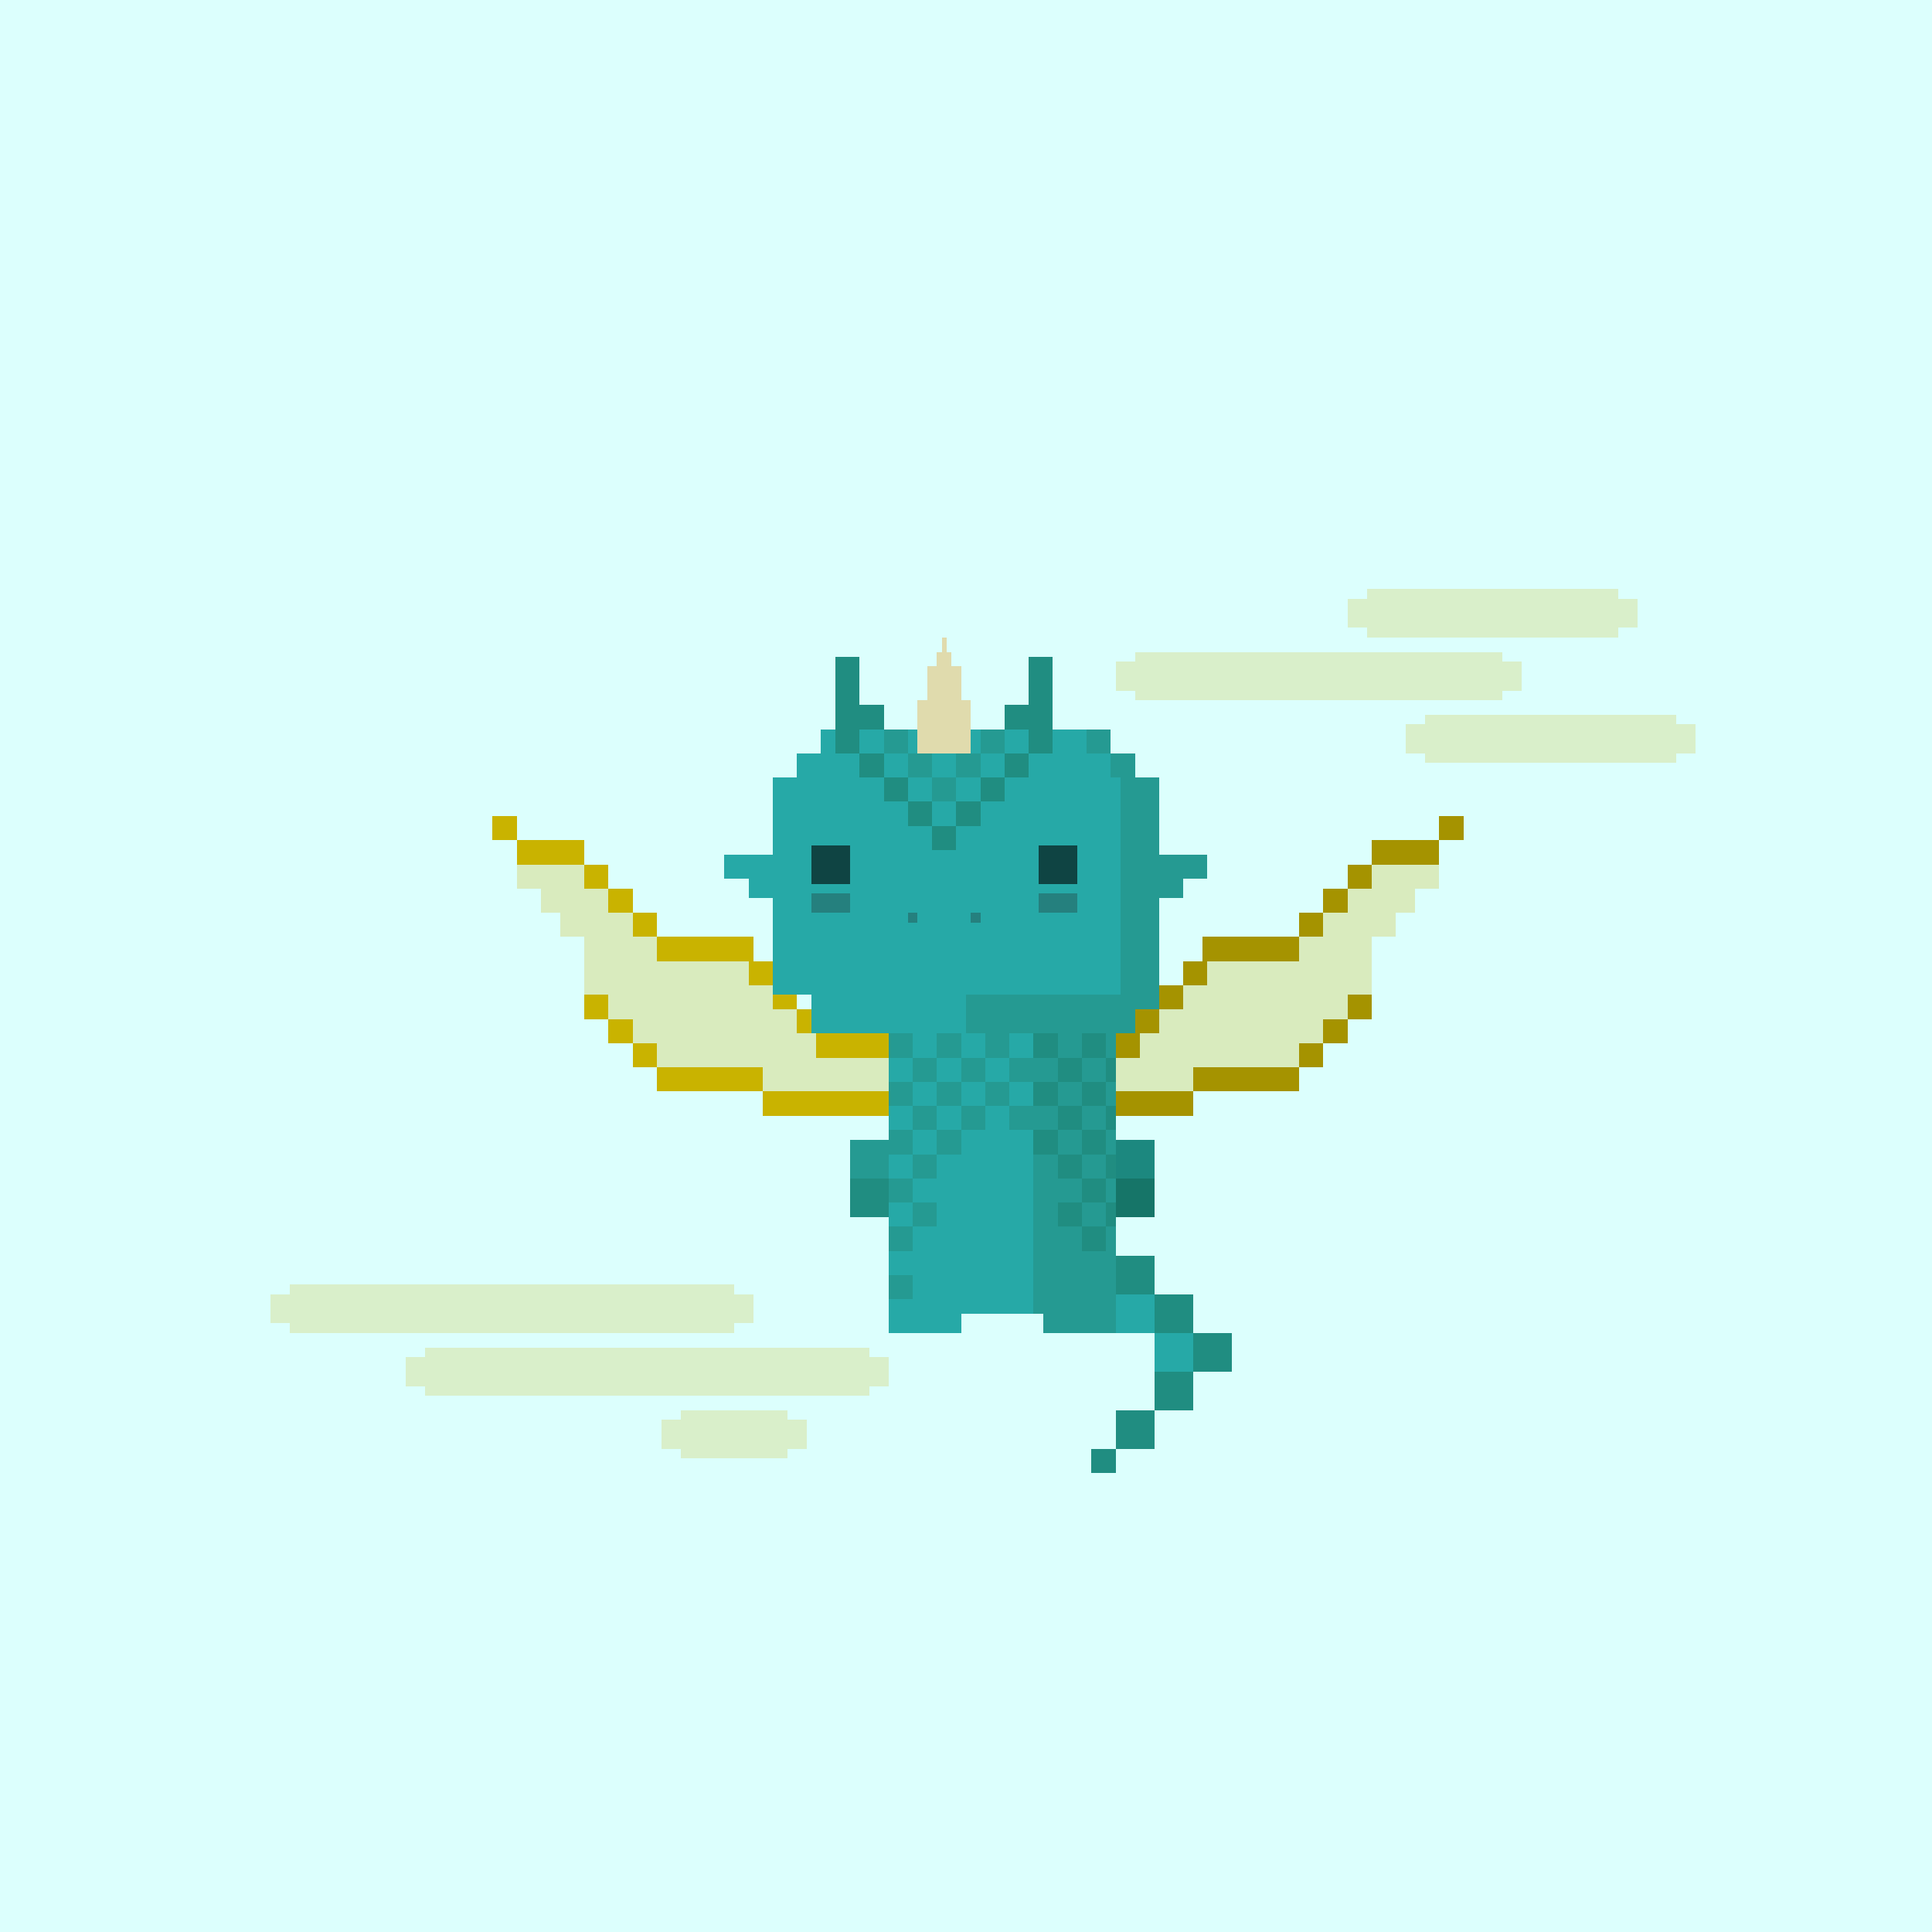 <svg xmlns="http://www.w3.org/2000/svg" viewBox="0 0 400 400">
  <defs>
    <style>.Body__cls-1{fill:#dcfffd}.Body__cls-2{fill:#26a9a7}.Body__cls-3{fill:#259a92}.Body__cls-4{opacity:0.6}.Body__cls-5{fill:#231f20;opacity:0.3}.Body__cls-6{fill:#1c887f}.Body__cls-7{fill:#208d81}.Body__cls-8{fill:#167568}</style>
  </defs>
  <g id="Body__Emerald_Dragon" data-name="Emerald Dragon" shape-rendering="crispEdges">
    <path class="Body__cls-1" d="M-4-5H406V405H-4z"/>
    <path class="Body__cls-2" d="M240 206 240 161 235 161 235 156 230 156 230 151 170 151 170 156 165 156 165 161 160 161 160 177 155 177 150 177 150 182 155 182 155 186 160 186 160 206 168 206 168 214 184 214 184 262 184 272 184 276 199 276 199 272 214 272 214 214 200 214 200 206 240 206z"/>
    <path class="Body__cls-3" d="M245 177 240 177 240 161 235 161 235 156 230 156 230 161 232 161 232 206 200 206 200 214 214 214 214 272 216 272 216 276 231 276 231 272 231 262 231 214 235 214 235 209 240 209 240 206 240 186 245 186 245 182 250 182 250 177 245 177zM225 151H230V156H225z"/>
    <path id="Body__Left_Eye" data-name="Left Eye" class="Body__cls-4" d="M168 175H176V183H168z"/>
    <path id="Body__Right_Eye" data-name="Right Eye" class="Body__cls-4" d="M215 175H223V183H215z"/>
    <path id="Body__Mouth" class="Body__cls-5" d="M188 189H190V191H188z"/>
    <path id="Body__Mouth-2" data-name="Mouth" class="Body__cls-5" d="M201 189H203V191H201z"/>
    <path id="Body__Left_Cheek" data-name="Left Cheek" class="Body__cls-5" d="M168 185H176V189H168z"/>
    <path id="Body__Right_Cheek" data-name="Right Cheek" class="Body__cls-5" d="M215 185H223V189H215z"/>
    <path id="Body__Left_Arm" data-name="Left Arm" class="Body__cls-3" d="M176 236H184V252H176z"/>
    <path id="Body__Right_Arm" data-name="Right Arm" class="Body__cls-6" d="M231 236H239V252H231z"/>
    <path id="Body__Left_Shoe" data-name="Left Shoe" class="Body__cls-7" d="M176 244H184V252H176z"/>
    <path id="Body__Left_Hand" data-name="Left Hand" class="Body__cls-8" d="M231 244H239V252H231z"/>
    <path class="Body__cls-7" d="M193 171H198V176H193z"/>
    <path class="Body__cls-3" d="M193 161H198V166H193z"/>
    <path class="Body__cls-7" d="M188 166H193V171H188zM183 161H188V166H183zM198 166H203V171H198zM203 161H208V166H203z"/>
    <path class="Body__cls-3" d="M193 151H198V156H193zM183 151H188V156H183zM203 151H208V156H203z"/>
    <path class="Body__cls-7" d="M213 136 213 141 213 146 208 146 208 151 213 151 213 156 218 156 218 151 218 146 218 141 218 136 213 136zM178 156H183V161H178zM178 146 178 141 178 136 173 136 173 141 173 146 173 151 173 156 178 156 178 151 183 151 183 146 178 146z"/>
    <path class="Body__cls-3" d="M188 156H193V161H188zM198 156H203V161H198z"/>
    <path class="Body__cls-7" d="M208 156H213V161H208z"/>
    <path class="Body__cls-3" d="M194 234H199V239H194zM194 224H199V229H194zM189 229H194V234H189zM184 224H189V229H184zM199 229H204V234H199zM209 229H214V234H209zM204 224H209V229H204zM194 214H199V219H194zM184 214H189V219H184zM204 214H209V219H204z"/>
    <path class="Body__cls-7" d="M214 214H219V219H214z"/>
    <path class="Body__cls-3" d="M189 219H194V224H189zM199 219H204V224H199zM209 219H214V224H209zM184 264H189V269H184zM184 254H189V259H184zM189 249H194V254H189zM184 244H189V249H184zM184 234H189V239H184z"/>
    <path class="Body__cls-7" d="M219 229H224V234H219zM219 219H224V224H219zM219 249H224V254H219zM219 239H224V244H219zM229 229H231V234H229zM229 219H231V224H229zM229 249H231V254H229zM229 239H231V244H229z"/>
    <path class="Body__cls-3" d="M189 239H194V244H189z"/>
    <path class="Body__cls-7" d="M214 234H219V239H214zM214 224H219V229H214zM214 214H219V219H214zM224 224H229V229H224zM224 214H229V219H224zM224 244H229V249H224zM224 254H229V259H224zM224 234H229V239H224zM231 260H239V268H231z"/>
    <path class="Body__cls-2" d="M231 268H239V276H231zM239 276H247V284H239z"/>
    <path class="Body__cls-7" d="M239 268H247V276H239zM247 276H255V284H247zM239 284H247V292H239zM231 292H239V300H231z"/>
    <path class="Body__cls-7" transform="translate(457 605) rotate(180)" d="M226 300H231V305H226z"/>
  </g>
  <defs>
    <style>.Wings__cls-1{fill:#a59300}.Wings__cls-2{fill:#d1b100;opacity:0.25}.Wings__cls-3{fill:#c9b300}</style>
  </defs>
  <g id="Wings__Amber_Wings" data-name="Amber Wings" shape-rendering="crispEdges">
    <path class="Wings__cls-1" d="M235 209H240V214H235zM240 204H245V209H240zM231 214H236V219H231zM249 194H269V199H249zM284 174H298V179H284zM269 189H274V194H269zM269 216H274V221H269zM274 211H279V216H274zM279 206H284V211H279zM245 199H250V204H245z"/>
    <path class="Wings__cls-2" d="M284 179 284 184 279 184 279 189 274 189 274 194 271 194 269 194 269 199 250 199 250 204 245 204 245 209 240 209 240 214 236 214 236 219 231 219 231 226 269 226 269 221 269 216 274 216 274 211 279 211 279 206 284 206 284 205 284 199 284 195 284 194 289 194 289 189 293 189 293 184 298 184 298 179 284 179z"/>
    <path class="Wings__cls-1" d="M279 179H284V184H279zM298 169H303V174H298zM274 184H279V189H274zM247 221H269V226H247zM231 226H247V231H231z"/>
    <path class="Wings__cls-3" d="M165 209H168V214H165zM160 206H165V209H160zM169 214H184V219H169zM136 194H156V199H136zM107 174H121V179H107zM131 189H136V194H131zM131 216H136V221H131zM126 211H131V216H126zM121 206H126V211H121zM155 199H160V204H155z"/>
    <path class="Wings__cls-2" d="M121 179 121 184 126 184 126 189 131 189 131 194 136 194 136 199 155 199 155 204 160 204 160 209 165 209 165 214 169 214 169 219 184 219 184 226 136 226 136.59 221 136 221 136 216 131 216 131 211 126 211 126 206 121 206 121 205 121 199 121 195 121 194 116 194 116 189 112 189 112 184 107 184 107 179 121 179z"/>
    <path class="Wings__cls-3" d="M121 179H126V184H121zM102 169H107V174H102zM126 184H131V189H126zM136 221H158V226H136zM158 226H184V231H158z"/>
  </g>
  <defs>
    <style>.Horns__cls-1{fill:#e0dbad}</style>
  </defs>
  <path id="Horns__Horn" class="Horns__cls-1" d="M199 145 199 138 197 138 197 135 196 135 196 132 195 132 195 135 194 135 194 138 192 138 192 145 190 145 190 156 201 156 201 145 199 145z" shape-rendering="crispEdges"/>
  <defs>
    <style>.Clouds__cls-1{fill:#d1b100;opacity:0.2}</style>
  </defs>
  <g id="Clouds__Stratus-Clouds" shape-rendering="crispEdges">
    <path class="Clouds__cls-1" d="M180 281 180 279 88 279 88 281 84 281 84 287 88 287 88 289 180 289 180 287 184 287 184 281 180 281zM152 268 152 266 60 266 60 268 56 268 56 274 60 274 60 276 152 276 152 274 156 274 156 268 152 268zM311 137 311 135 235 135 235 137 231 137 231 143 235 143 235 145 311 145 311 143 315 143 315 137 311 137zM347 150 347 148 295 148 295 150 291 150 291 156 295 156 295 158 347 158 347 156 351 156 351 150 347 150zM335 124 335 122 283 122 283 124 279 124 279 130 283 130 283 132 335 132 335 130 339 130 339 124 335 124zM163 294 163 292 141 292 141 294 137 294 137 300 141 300 141 302 163 302 163 300 167 300 167 294 163 294z"/>
  </g>
</svg>